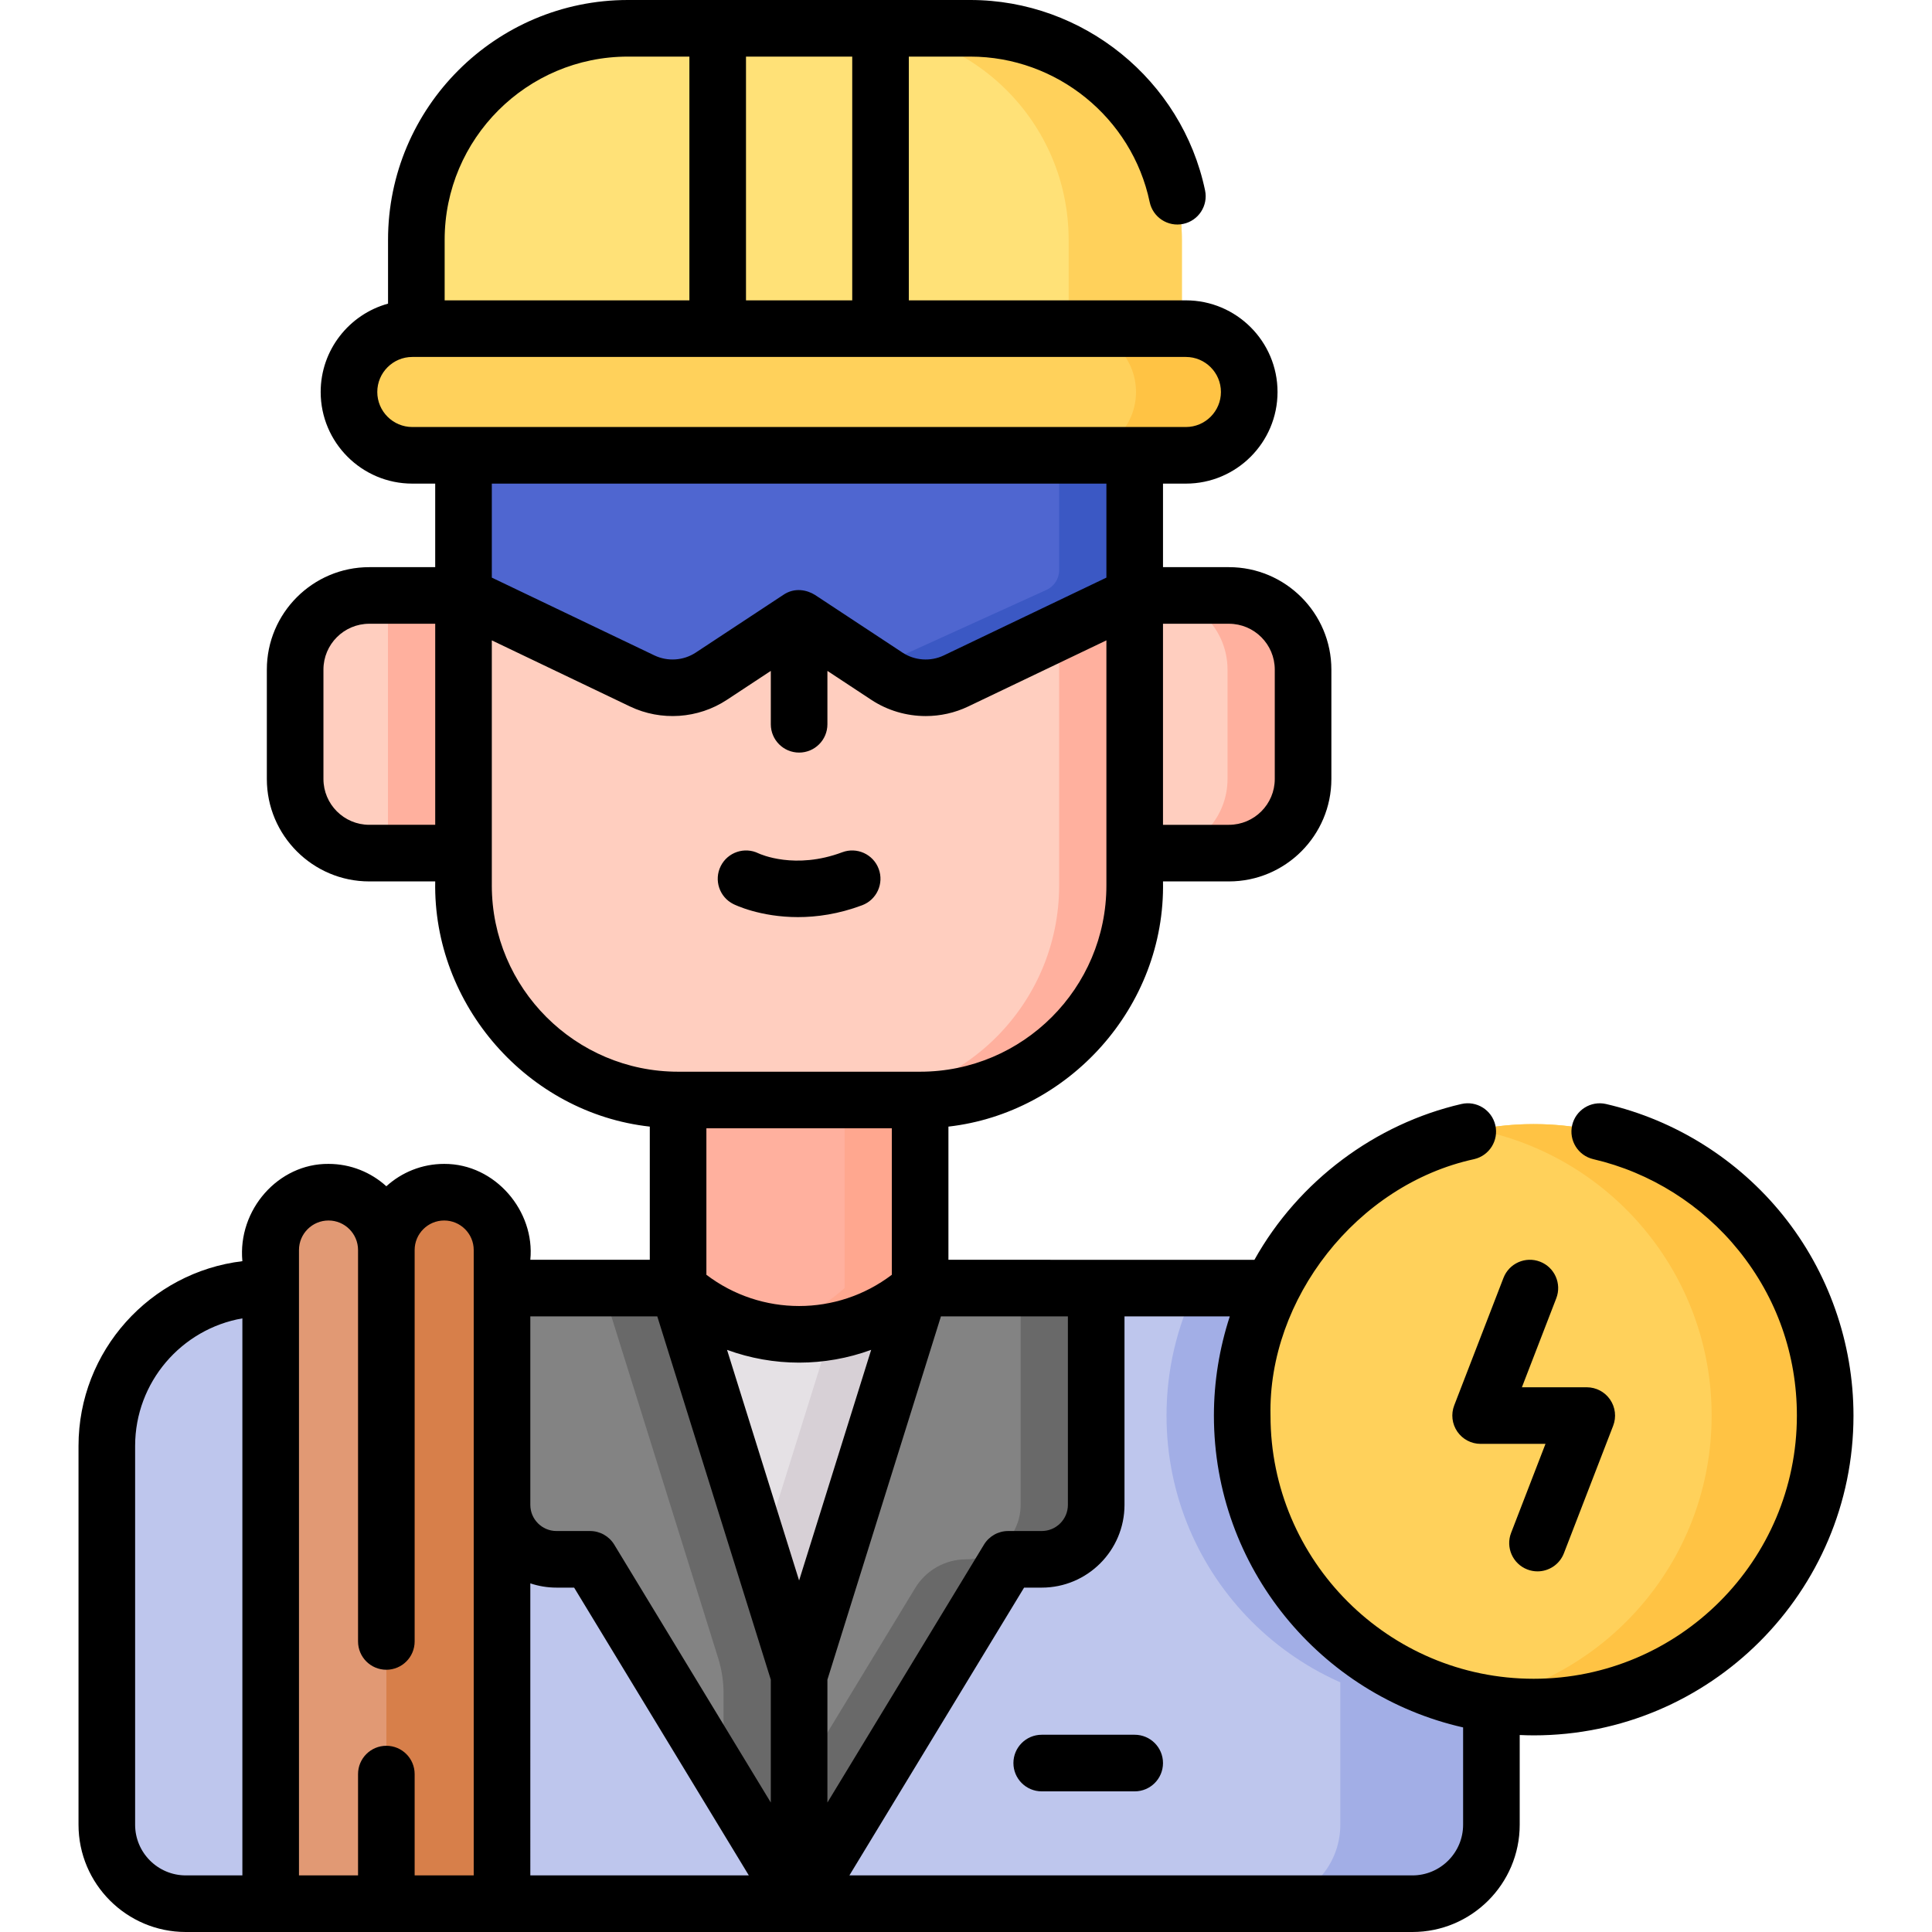 <svg id="Capa_1" enable-background="new 0 0 512 512" height="512" viewBox="0 0 512 512" width="512" xmlns="http://www.w3.org/2000/svg"><g><g><path d="m395.238 383.19v100.38c0 11.56-9.37 20.93-20.93 20.93h-325.07c-11.56 0-20.93-9.37-20.93-20.93v-100.38c0-23.11 18.73-41.83 41.83-41.83h283.27c23.1 0 41.83 18.72 41.83 41.83z" fill="#bec6ed"/><g><path d="m395.238 383.19v68.69c-2.9.34-5.86.51-8.85.51-42.67 0-77.25-34.59-77.25-77.25 0-12.11 2.79-23.58 7.76-33.78h36.51c23.1 0 41.83 18.72 41.83 41.83z" fill="#a2aee6"/></g><path d="m353.407 341.355h-40.042c23.103 0 41.832 18.729 41.832 41.832v100.381c0 11.561-9.372 20.933-20.933 20.933h40.042c11.561 0 20.933-9.372 20.933-20.933v-100.381c0-23.103-18.729-41.832-41.832-41.832z" fill="#a2aee6"/><path d="m243.842 341.355h46.661v57.447c0 7.972-6.463 14.435-14.435 14.435h-8.896l-55.401 91.262v-60.507z" fill="#838383"/><path d="m270.481 341.355v57.447c0 7.972-6.463 14.434-14.434 14.434-5.523 0-10.646 2.883-13.512 7.605l-30.763 50.675v32.982l55.401-91.262h8.896c7.972 0 14.434-6.463 14.434-14.434v-57.447z" fill="#696969"/><path d="m179.701 341.355 32.071 102.636 32.07-102.636z" fill="#e5e1e5"/><path d="m223.82 341.355-22.059 70.598 10.011 32.038 32.07-102.636z" fill="#d7d0d6"/><path d="m243.842 291.514h-64.142c-31.406 0-56.865-25.459-56.865-56.865v-113.986h177.871v113.986c.001 31.406-25.458 56.865-56.864 56.865z" fill="#ffcebf"/><path d="m280.685 120.663v113.986c0 31.406-25.459 56.865-56.865 56.865h20.022c31.406 0 56.865-25.459 56.865-56.865v-113.986z" fill="#ffb09e"/><path d="m97.86 226.084h24.976v-68.282h-24.976c-10.849 0-19.645 8.795-19.645 19.645v28.993c.001 10.848 8.796 19.644 19.645 19.644z" fill="#ffcebf"/><path d="m102.814 157.802h20.022v68.282h-20.022z" fill="#ffb09e"/><path d="m300.707 226.084h24.976c10.849 0 19.645-8.795 19.645-19.645v-28.993c0-10.849-8.795-19.645-19.645-19.645h-24.976z" fill="#ffcebf"/><path d="m325.683 157.802h-20.022c10.849 0 19.645 8.795 19.645 19.645v28.993c0 10.849-8.795 19.645-19.645 19.645h20.022c10.849 0 19.645-8.795 19.645-19.645v-28.993c0-10.85-8.796-19.645-19.645-19.645z" fill="#ffb09e"/><path d="m179.701 341.355h-46.661v57.447c0 7.972 6.463 14.435 14.435 14.435h8.896l55.401 91.262v-60.507z" fill="#838383"/><path d="m179.701 341.355h-20.022l30.652 98.096c.94 3.009 1.419 6.143 1.419 9.296v22.769l20.022 32.982v-60.507z" fill="#696969"/><path d="m179.701 291.514h64.142v49.841c-18.265 16.324-45.877 16.324-64.142 0z" fill="#ffb09e"/><path d="m223.82 291.514v49.841c-6.459 5.773-14.089 9.494-22.06 11.184 14.567 3.088 30.276-.633 42.082-11.184v-49.841z" fill="#ffa78f"/><path d="m122.836 120.663v37.138l47.356 22.655c5.901 2.823 12.849 2.348 18.311-1.251l23.269-15.334 23.269 15.334c5.462 3.599 12.41 4.074 18.311 1.251l47.356-22.655v-37.138z" fill="#4f66d0"/><path d="m280.685 120.663v30.455c0 2.243-1.311 4.279-3.353 5.207l-36.146 16.427c-4.969 2.377-10.678 2.406-15.62.21l9.474 6.243c5.462 3.599 12.41 4.074 18.311 1.251l47.356-22.655v-37.138z" fill="#3b58c4"/><g><path d="m109.268 120.663h205.008c9.269 0 16.783-7.514 16.783-16.783 0-9.269-7.514-16.783-16.783-16.783h-205.008c-9.269 0-16.783 7.514-16.783 16.783-.001 9.269 7.514 16.783 16.783 16.783z" fill="#ffd15b"/><path d="m314.276 87.096h-30.006c9.269 0 16.783 7.514 16.783 16.783 0 9.269-7.514 16.783-16.783 16.783h30.006c9.269 0 16.783-7.514 16.783-16.783 0-9.268-7.514-16.783-16.783-16.783z" fill="#ffc344"/><path d="m166.393 7.5h90.757c30.959 0 56.057 25.098 56.057 56.057v23.539h-202.871v-23.539c0-30.959 25.098-56.057 56.057-56.057z" fill="#ffe177"/><path d="m257.15 7.5h-30.006c30.959 0 56.057 25.098 56.057 56.057v23.539h30.006v-23.539c0-30.959-25.097-56.057-56.057-56.057z" fill="#ffd15b"/></g><path d="m102.386 504.498h30.654v-173.228c0-8.465-6.862-15.327-15.327-15.327-8.465 0-15.327 6.862-15.327 15.327z" fill="#d77f4a"/><path d="m71.732 504.498h30.654v-173.228c0-8.465-6.862-15.327-15.327-15.327-8.465 0-15.327 6.862-15.327 15.327z" fill="#e19974"/><path d="m71.732 504.498h30.654v-173.228c0-8.465-6.862-15.327-15.327-15.327-8.465 0-15.327 6.862-15.327 15.327z" fill="#e19974"/><g><circle cx="406.444" cy="375.142" fill="#ffd15b" r="77.248"/></g><path d="m406.444 297.894c-5.149 0-10.177.515-15.045 1.476 35.459 7.002 62.203 38.259 62.203 75.772s-26.744 68.771-62.203 75.772c4.867.961 9.895 1.476 15.045 1.476 42.663 0 77.248-34.585 77.248-77.248s-34.585-77.248-77.248-77.248z" fill="#ffc344"/></g><g><path d="m194.354 239.589c.41.205 7.077 3.454 17.115 3.454 4.959 0 10.742-.793 16.998-3.139 3.878-1.455 5.843-5.777 4.389-9.656s-5.778-5.842-9.656-4.389c-12.47 4.676-21.687.523-22.2.283-3.693-1.804-8.158-.299-9.999 3.385-1.853 3.704-.351 8.21 3.353 10.062z"/><path d="m300.707 459.728h-24.642c-4.143 0-7.5 3.358-7.5 7.5s3.357 7.5 7.5 7.5h24.642c4.143 0 7.5-3.358 7.5-7.5s-3.357-7.5-7.5-7.5z"/><path d="m386.196 379.383c1.398 2.039 3.713 3.258 6.186 3.258h17.188l-9.11 23.583c-1.492 3.864.43 8.206 4.293 9.699.889.343 1.803.506 2.701.506 3.01 0 5.849-1.824 6.998-4.799l13.052-33.786c.892-2.307.588-4.905-.811-6.944-1.398-2.039-3.713-3.258-6.186-3.258h-17.188l9.11-23.583c1.492-3.864-.43-8.206-4.293-9.699-3.866-1.494-8.207.43-9.699 4.293l-13.052 33.786c-.891 2.307-.587 4.905.811 6.944z"/><path d="m472.499 322.043c-11.871-14.75-28.513-25.215-46.859-29.465-4.034-.935-8.064 1.579-8.999 5.614-.935 4.036 1.579 8.064 5.614 9 15.09 3.496 28.783 12.11 38.559 24.257 10.062 12.501 15.379 27.61 15.379 43.693 0 38.459-31.289 69.748-69.748 69.748s-69.748-31.289-69.748-69.748c-.691-30.794 22.795-61.188 53.964-67.957 4.036-.933 6.551-4.961 5.618-8.997-.935-4.036-4.962-6.552-8.997-5.617-22.716 5.245-43.094 20.28-54.846 41.289l-81.092-.004v-35.293c31.851-3.621 57.526-31.674 56.864-64.979h17.476c14.968 0 27.145-12.177 27.145-27.145v-28.993c0-14.968-12.177-27.145-27.145-27.145h-17.476v-22.139h6.068c13.39 0 24.283-10.894 24.283-24.283s-10.894-24.283-24.283-24.283h-73.427v-64.596h16.302c22.856 0 42.843 16.208 47.523 38.538.85 4.054 4.828 6.653 8.88 5.802 4.054-.85 6.651-4.825 5.802-8.879-6.129-29.239-32.291-50.461-62.206-50.461h-90.758c-35.045 0-63.557 28.512-63.557 63.557v16.911c-10.277 2.827-17.852 12.249-17.852 23.412 0 13.39 10.894 24.283 24.283 24.283h6.068v22.139h-17.474c-14.968 0-27.145 12.177-27.145 27.145v28.993c0 14.968 12.177 27.145 27.145 27.145h17.476c-.633 32.738 24.543 61.398 56.865 64.979v35.292h-31.661c1.279-12.813-9.218-25.466-22.827-25.412-5.894 0-11.273 2.245-15.327 5.926-4.054-3.68-9.433-5.926-15.326-5.926-13.27-.119-24.108 12.134-22.827 25.782-24.425 2.929-43.425 23.763-43.425 48.964v100.38c0 15.676 12.754 28.43 28.431 28.43h325.069c15.677 0 28.431-12.754 28.431-28.43v-23.774c1.23.053 2.463.094 3.706.094 46.73 0 84.748-38.018 84.748-84.748-.001-19.263-6.639-38.12-18.694-53.099zm-331.959 26.817h33.649l30.083 96.275v32.555l-41.49-68.346c-1.36-2.24-3.79-3.608-6.411-3.608h-8.896c-3.824 0-6.935-3.111-6.935-6.935zm71.231 69.984-19.098-61.118c6.158 2.251 12.626 3.385 19.098 3.385 6.471 0 12.94-1.135 19.099-3.387zm24.572-81.016c-14.509 11.041-34.633 11.041-49.142 0v-38.814h49.142zm-95.803 81.778c2.181.729 4.511 1.13 6.935 1.13h4.675l46.296 76.264h-57.906zm78.731 25.529 30.084-96.275h33.648v49.942c0 3.824-3.11 6.935-6.934 6.935h-8.896c-2.621 0-5.051 1.368-6.411 3.608l-41.49 68.346v-32.556zm118.556-267.689v28.993c0 6.696-5.448 12.145-12.145 12.145h-17.476v-53.282h17.476c6.697 0 12.145 5.448 12.145 12.144zm-111.978-97.849h-28.154v-64.597h28.154zm-108.013-16.04c0-26.774 21.782-48.557 48.557-48.557h16.302v64.597h-64.858v-16.04zm-17.852 40.323c0-5.119 4.164-9.283 9.283-9.283h205.008c5.119 0 9.283 4.165 9.283 9.283s-4.164 9.283-9.283 9.283h-205.007c-5.12 0-9.284-4.164-9.284-9.283zm193.223 24.283v24.912l-43.092 20.616c-3.506 1.677-7.699 1.392-10.947-.749l-23.199-15.288c-2.032-1.272-5.341-2.092-8.399.004l-23.193 15.284c-3.246 2.139-7.439 2.425-10.947.749l-43.093-20.616v-24.912zm-195.347 90.42c-6.696 0-12.145-5.448-12.145-12.145v-28.993c0-6.696 5.448-12.145 12.145-12.145h17.476v53.282h-17.476zm32.476 16.066v-64.946l36.62 17.519c8.224 3.934 18.061 3.262 25.674-1.755l11.642-7.672v14.147c0 4.142 3.357 7.5 7.5 7.5s7.5-3.358 7.5-7.5v-14.147l11.643 7.673c4.322 2.848 9.359 4.295 14.413 4.295 3.848 0 7.706-.84 11.261-2.541l36.619-17.519v64.946c0 27.22-22.145 49.365-49.364 49.365h-64.142c-27.221 0-49.366-22.145-49.366-49.365zm-51.104 96.622c0-4.316 3.512-7.827 7.827-7.827s7.826 3.511 7.826 7.827v103.729c0 4.142 3.357 7.5 7.5 7.5s7.5-3.358 7.5-7.5v-103.729c0-4.316 3.512-7.827 7.827-7.827s7.827 3.511 7.827 7.827v165.728h-15.654v-26.849c0-4.142-3.357-7.5-7.5-7.5s-7.5 3.358-7.5 7.5v26.849h-15.653zm-43.424 152.299v-100.38c0-16.915 12.301-31.003 28.425-33.811v147.621h-14.995c-7.405 0-13.43-6.025-13.43-13.43zm351.93 0c0 7.405-6.025 13.43-13.431 13.43h-149.21l46.296-76.264h4.676c12.094 0 21.934-9.84 21.934-21.935v-49.941h27.903c-2.754 8.441-4.21 17.314-4.21 26.282 0 40.302 28.286 74.099 66.042 82.642z"/></g></g></svg>